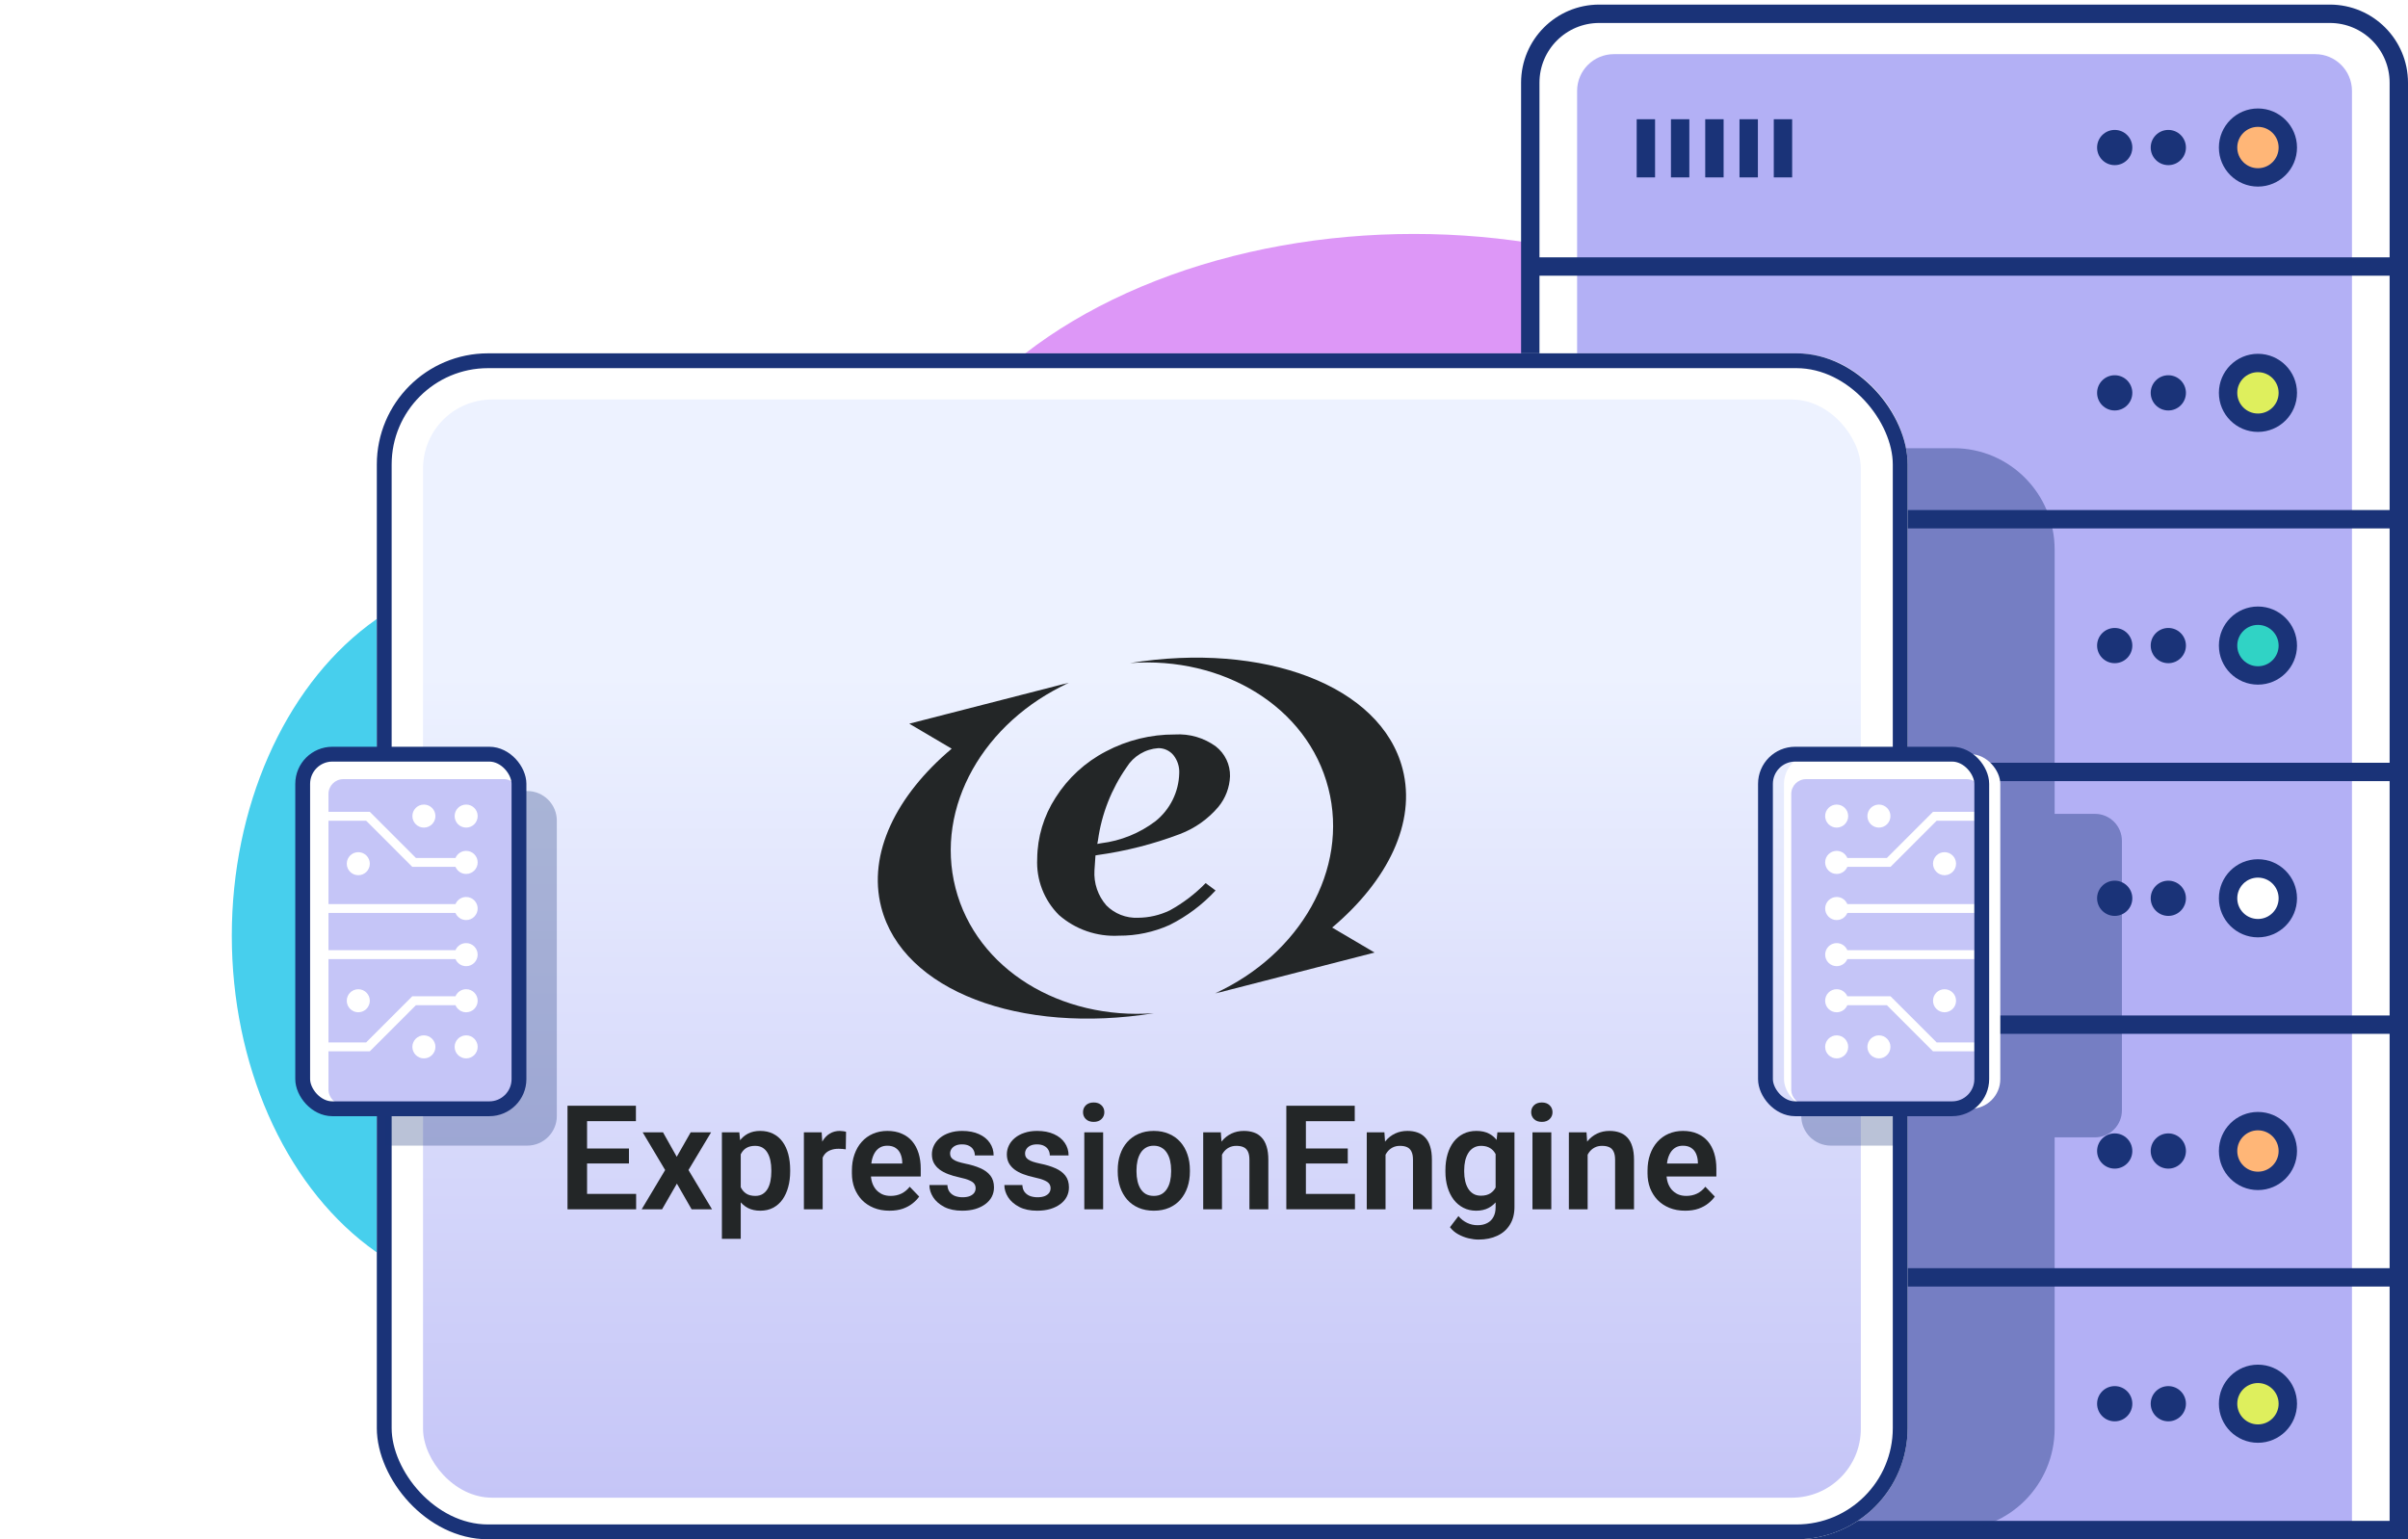 <svg width="524" height="335" viewBox="0 0 524 335" fill="none" xmlns="http://www.w3.org/2000/svg">
<g filter="url(#filter0_f_4926_19965)">
<ellipse cx="109.695" cy="203.637" rx="59.253" ry="77.97" fill="#47CFED"/>
</g>
<g filter="url(#filter1_f_4926_19965)">
<ellipse cx="307.689" cy="126.957" rx="112.338" ry="76.043" fill="#DD97F7"/>
</g>
<g clip-path="url(#clip0_4926_19965)">
<path d="M333 18C333 9.716 339.716 3 348 3H507C515.284 3 522 9.716 522 18V333H333V18Z" fill="white"/>
<path d="M343.191 19.785C343.191 15.366 346.773 11.785 351.191 11.785H503.808C508.226 11.785 511.808 15.366 511.808 19.785V333H343.191V19.785Z" fill="#B3B0F5"/>
<path d="M332.915 58H521.85" stroke="#1A3378" stroke-width="4"/>
<path d="M332.915 113H521.85" stroke="#1A3378" stroke-width="4"/>
<path d="M332.915 168H521.85" stroke="#1A3378" stroke-width="4"/>
<path d="M332.915 223H521.85" stroke="#1A3378" stroke-width="4"/>
<path d="M332.915 278H521.85" stroke="#1A3378" stroke-width="4"/>
<circle cx="460.178" cy="85.5" r="3.833" fill="#1A3378"/>
<circle cx="491.347" cy="85.5" r="6.5" fill="#DEEF5D" stroke="#1A3378" stroke-width="4"/>
<circle cx="471.843" cy="85.5" r="3.833" fill="#1A3378"/>
<circle cx="491.347" cy="32.108" r="6.5" fill="#FFB677" stroke="#1A3378" stroke-width="4"/>
<circle cx="471.843" cy="32.108" r="3.833" fill="#1A3378"/>
<circle cx="460.178" cy="32.108" r="3.833" fill="#1A3378"/>
<circle cx="491.347" cy="140.5" r="6.5" fill="#30D3C5" stroke="#1A3378" stroke-width="4"/>
<circle cx="471.843" cy="140.5" r="3.833" fill="#1A3378"/>
<circle cx="460.178" cy="140.5" r="3.833" fill="#1A3378"/>
<circle cx="491.347" cy="195.5" r="6.5" fill="white" stroke="#1A3378" stroke-width="4"/>
<circle cx="471.843" cy="195.5" r="3.833" fill="#1A3378"/>
<circle cx="460.178" cy="195.5" r="3.833" fill="#1A3378"/>
<circle cx="491.347" cy="250.5" r="6.5" fill="#FFB677" stroke="#1A3378" stroke-width="4"/>
<circle cx="471.843" cy="250.5" r="3.833" fill="#1A3378"/>
<circle cx="460.178" cy="250.5" r="3.833" fill="#1A3378"/>
<circle cx="491.347" cy="305.5" r="6.5" fill="#DEEF5D" stroke="#1A3378" stroke-width="4"/>
<circle cx="471.843" cy="305.5" r="3.833" fill="#1A3378"/>
<circle cx="460.178" cy="305.5" r="3.833" fill="#1A3378"/>
<path d="M358.156 25.951L358.156 38.608" stroke="#1A3378" stroke-width="4"/>
<path d="M365.614 25.951L365.614 38.608" stroke="#1A3378" stroke-width="4"/>
<path d="M373.072 25.951L373.072 38.608" stroke="#1A3378" stroke-width="4"/>
<path d="M380.53 25.951L380.53 38.608" stroke="#1A3378" stroke-width="4"/>
<path d="M387.988 25.951L387.988 38.608" stroke="#1A3378" stroke-width="4"/>
</g>
<path d="M333 18C333 9.716 339.716 3 348 3H507C515.284 3 522 9.716 522 18V333H333V18Z" stroke="#1A3378" stroke-width="4"/>
<path opacity="0.4" d="M166.76 97.543C154.631 97.543 144.798 107.427 144.798 119.62V310.923C144.798 323.116 154.631 333 166.76 333H425.145C437.274 333 447.107 323.116 447.107 310.923V247.528H455.891C459.125 247.528 461.747 244.893 461.747 241.642V183.013C461.747 179.762 459.125 177.126 455.891 177.126H447.107V119.62C447.107 107.427 437.274 97.543 425.145 97.543H166.76Z" fill="#1A3378"/>
<rect x="87" y="81.898" width="323.113" height="248.102" rx="19.197" fill="white"/>
<rect x="87" y="81.898" width="323.113" height="248.102" rx="19.197" stroke="white" stroke-width="10"/>
<rect x="92.057" y="86.949" width="312.875" height="239" rx="15" fill="url(#paint0_linear_4926_19965)"/>
<g clip-path="url(#clip1_4926_19965)">
<path d="M138.428 259.839V263.182H126.45V259.839H138.428ZM127.75 240.65V263.182H123.494V240.65H127.75ZM136.865 249.951V253.216H126.45V249.951H136.865ZM138.381 240.65V244.008H126.45V240.65H138.381Z" fill="#232627"/>
<path d="M144.277 246.438L147.264 251.761L150.297 246.438H154.738L149.817 254.64L154.94 263.182H150.498L147.295 257.595L144.076 263.182H139.635L144.741 254.64L139.851 246.438H144.277Z" fill="#232627"/>
<path d="M161.191 249.657V269.619H157.091V246.438H160.882L161.191 249.657ZM171.947 254.64V254.965C171.947 256.182 171.802 257.312 171.513 258.354C171.235 259.385 170.822 260.288 170.275 261.062C169.729 261.825 169.048 262.424 168.233 262.857C167.428 263.28 166.499 263.491 165.447 263.491C164.415 263.491 163.518 263.295 162.754 262.903C161.991 262.501 161.346 261.933 160.82 261.201C160.294 260.469 159.871 259.617 159.551 258.648C159.242 257.668 159.009 256.6 158.855 255.444V254.407C159.009 253.18 159.242 252.066 159.551 251.065C159.871 250.054 160.294 249.182 160.82 248.45C161.346 247.707 161.986 247.134 162.739 246.732C163.502 246.329 164.395 246.128 165.416 246.128C166.479 246.128 167.412 246.329 168.217 246.732C169.032 247.134 169.718 247.712 170.275 248.465C170.832 249.218 171.25 250.116 171.529 251.158C171.807 252.2 171.947 253.36 171.947 254.64ZM167.846 254.965V254.64C167.846 253.897 167.779 253.211 167.645 252.581C167.51 251.942 167.304 251.385 167.026 250.91C166.747 250.425 166.386 250.049 165.942 249.78C165.499 249.512 164.962 249.378 164.333 249.378C163.704 249.378 163.162 249.481 162.708 249.688C162.254 249.894 161.883 250.188 161.594 250.57C161.305 250.951 161.078 251.405 160.913 251.931C160.758 252.447 160.655 253.02 160.603 253.649V256.218C160.696 256.981 160.877 257.668 161.145 258.276C161.413 258.885 161.805 259.37 162.321 259.731C162.847 260.092 163.528 260.272 164.364 260.272C164.993 260.272 165.53 260.133 165.973 259.855C166.417 259.576 166.778 259.194 167.057 258.71C167.335 258.214 167.536 257.647 167.66 257.007C167.784 256.368 167.846 255.687 167.846 254.965Z" fill="#232627"/>
<path d="M179.019 249.858V263.182H174.933V246.438H178.802L179.019 249.858ZM184.11 246.329L184.048 250.136C183.821 250.095 183.563 250.064 183.274 250.043C182.996 250.023 182.733 250.013 182.485 250.013C181.856 250.013 181.304 250.1 180.829 250.276C180.355 250.441 179.958 250.683 179.638 251.003C179.328 251.323 179.091 251.715 178.926 252.179C178.761 252.633 178.668 253.149 178.647 253.727L177.765 253.618C177.765 252.556 177.874 251.57 178.09 250.662C178.307 249.755 178.622 248.96 179.034 248.279C179.447 247.598 179.963 247.072 180.582 246.701C181.211 246.319 181.933 246.128 182.748 246.128C182.975 246.128 183.218 246.149 183.476 246.19C183.744 246.221 183.955 246.268 184.11 246.329Z" fill="#232627"/>
<path d="M193.565 263.491C192.296 263.491 191.156 263.285 190.145 262.872C189.134 262.46 188.273 261.887 187.561 261.155C186.859 260.412 186.318 259.55 185.936 258.57C185.565 257.58 185.379 256.517 185.379 255.382V254.763C185.379 253.474 185.565 252.303 185.936 251.251C186.308 250.188 186.834 249.275 187.515 248.511C188.195 247.748 189.01 247.16 189.96 246.747C190.909 246.335 191.956 246.128 193.101 246.128C194.287 246.128 195.335 246.329 196.243 246.732C197.15 247.124 197.909 247.681 198.517 248.403C199.126 249.125 199.585 249.992 199.895 251.003C200.204 252.004 200.359 253.113 200.359 254.33V256.048H187.236V253.231H196.335V252.922C196.315 252.272 196.191 251.679 195.964 251.142C195.737 250.595 195.386 250.162 194.912 249.842C194.437 249.512 193.823 249.347 193.07 249.347C192.461 249.347 191.93 249.481 191.476 249.749C191.033 250.007 190.661 250.379 190.362 250.864C190.073 251.338 189.856 251.906 189.712 252.566C189.568 253.226 189.495 253.959 189.495 254.763V255.382C189.495 256.084 189.588 256.734 189.774 257.332C189.97 257.931 190.254 258.452 190.625 258.895C191.007 259.329 191.461 259.669 191.987 259.917C192.523 260.154 193.132 260.272 193.813 260.272C194.669 260.272 195.443 260.107 196.134 259.777C196.836 259.437 197.444 258.936 197.96 258.276L200.018 260.412C199.668 260.928 199.193 261.423 198.595 261.897C198.007 262.372 197.295 262.759 196.459 263.058C195.624 263.347 194.659 263.491 193.565 263.491Z" fill="#232627"/>
<path d="M212.306 258.601C212.306 258.25 212.213 257.936 212.027 257.657C211.841 257.379 211.491 257.126 210.975 256.899C210.469 256.662 209.726 256.44 208.746 256.233C207.88 256.048 207.08 255.816 206.348 255.537C205.615 255.259 204.986 254.923 204.46 254.531C203.934 254.129 203.521 253.659 203.222 253.123C202.933 252.576 202.788 251.947 202.788 251.235C202.788 250.544 202.938 249.894 203.237 249.285C203.536 248.666 203.97 248.125 204.537 247.66C205.105 247.186 205.796 246.814 206.611 246.546C207.426 246.268 208.344 246.128 209.365 246.128C210.789 246.128 212.012 246.36 213.033 246.825C214.065 247.289 214.854 247.929 215.401 248.744C215.947 249.548 216.221 250.456 216.221 251.467H212.135C212.135 251.024 212.032 250.621 211.826 250.26C211.63 249.899 211.326 249.61 210.913 249.394C210.5 249.167 209.979 249.053 209.35 249.053C208.782 249.053 208.303 249.146 207.911 249.332C207.529 249.517 207.24 249.76 207.044 250.059C206.848 250.358 206.75 250.688 206.75 251.049C206.75 251.318 206.802 251.56 206.905 251.777C207.018 251.983 207.199 252.174 207.446 252.349C207.694 252.525 208.029 252.685 208.452 252.829C208.886 252.973 209.417 253.113 210.046 253.247C211.295 253.494 212.383 253.825 213.312 254.237C214.25 254.64 214.983 255.176 215.509 255.847C216.035 256.517 216.298 257.373 216.298 258.415C216.298 259.158 216.138 259.839 215.819 260.458C215.499 261.067 215.034 261.598 214.426 262.052C213.817 262.506 213.09 262.862 212.244 263.12C211.398 263.368 210.443 263.491 209.381 263.491C207.844 263.491 206.544 263.218 205.481 262.671C204.419 262.114 203.614 261.412 203.067 260.567C202.52 259.71 202.247 258.823 202.247 257.905H206.162C206.193 258.555 206.368 259.076 206.688 259.468C207.008 259.86 207.41 260.144 207.895 260.319C208.39 260.484 208.911 260.567 209.458 260.567C210.077 260.567 210.598 260.484 211.021 260.319C211.444 260.144 211.764 259.911 211.981 259.623C212.197 259.323 212.306 258.983 212.306 258.601Z" fill="#232627"/>
<path d="M228.616 258.601C228.616 258.25 228.524 257.936 228.338 257.657C228.152 257.379 227.801 257.126 227.286 256.899C226.78 256.662 226.037 256.44 225.057 256.233C224.191 256.048 223.391 255.816 222.658 255.537C221.926 255.259 221.297 254.923 220.771 254.531C220.244 254.129 219.832 253.659 219.533 253.123C219.244 252.576 219.099 251.947 219.099 251.235C219.099 250.544 219.249 249.894 219.548 249.285C219.847 248.666 220.28 248.125 220.848 247.66C221.415 247.186 222.107 246.814 222.922 246.546C223.737 246.268 224.655 246.128 225.676 246.128C227.1 246.128 228.322 246.36 229.344 246.825C230.375 247.289 231.165 247.929 231.711 248.744C232.258 249.548 232.532 250.456 232.532 251.467H228.446C228.446 251.024 228.343 250.621 228.137 250.26C227.941 249.899 227.636 249.61 227.224 249.394C226.811 249.167 226.29 249.053 225.661 249.053C225.093 249.053 224.614 249.146 224.221 249.332C223.84 249.517 223.551 249.76 223.355 250.059C223.159 250.358 223.061 250.688 223.061 251.049C223.061 251.318 223.112 251.56 223.216 251.777C223.329 251.983 223.51 252.174 223.757 252.349C224.005 252.525 224.34 252.685 224.763 252.829C225.196 252.973 225.728 253.113 226.357 253.247C227.605 253.494 228.694 253.825 229.622 254.237C230.561 254.64 231.294 255.176 231.82 255.847C232.346 256.517 232.609 257.373 232.609 258.415C232.609 259.158 232.449 259.839 232.129 260.458C231.809 261.067 231.345 261.598 230.736 262.052C230.128 262.506 229.4 262.862 228.554 263.12C227.709 263.368 226.754 263.491 225.692 263.491C224.154 263.491 222.855 263.218 221.792 262.671C220.729 262.114 219.925 261.412 219.378 260.567C218.831 259.71 218.558 258.823 218.558 257.905H222.473C222.504 258.555 222.679 259.076 222.999 259.468C223.319 259.86 223.721 260.144 224.206 260.319C224.701 260.484 225.222 260.567 225.769 260.567C226.388 260.567 226.909 260.484 227.332 260.319C227.755 260.144 228.075 259.911 228.291 259.623C228.508 259.323 228.616 258.983 228.616 258.601Z" fill="#232627"/>
<path d="M240.052 246.438V263.182H235.952V246.438H240.052ZM235.673 242.058C235.673 241.45 235.879 240.944 236.292 240.542C236.715 240.139 237.282 239.938 237.994 239.938C238.706 239.938 239.268 240.139 239.681 240.542C240.104 240.944 240.316 241.45 240.316 242.058C240.316 242.657 240.104 243.157 239.681 243.559C239.268 243.962 238.706 244.163 237.994 244.163C237.282 244.163 236.715 243.962 236.292 243.559C235.879 243.157 235.673 242.657 235.673 242.058Z" fill="#232627"/>
<path d="M243.225 254.98V254.655C243.225 253.427 243.4 252.298 243.751 251.266C244.102 250.224 244.612 249.321 245.283 248.558C245.954 247.794 246.774 247.201 247.744 246.778C248.713 246.345 249.817 246.128 251.055 246.128C252.314 246.128 253.428 246.345 254.398 246.778C255.378 247.201 256.203 247.794 256.874 248.558C257.544 249.321 258.055 250.224 258.406 251.266C258.757 252.298 258.932 253.427 258.932 254.655V254.98C258.932 256.197 258.757 257.327 258.406 258.369C258.055 259.401 257.544 260.303 256.874 261.077C256.203 261.841 255.383 262.434 254.413 262.857C253.444 263.28 252.335 263.491 251.086 263.491C249.848 263.491 248.739 263.28 247.759 262.857C246.779 262.434 245.954 261.841 245.283 261.077C244.612 260.303 244.102 259.401 243.751 258.369C243.4 257.327 243.225 256.197 243.225 254.98ZM247.31 254.655V254.98C247.31 255.713 247.383 256.399 247.527 257.038C247.671 257.678 247.893 258.24 248.192 258.725C248.492 259.21 248.878 259.592 249.353 259.87C249.838 260.138 250.416 260.272 251.086 260.272C251.746 260.272 252.314 260.138 252.788 259.87C253.263 259.592 253.65 259.21 253.949 258.725C254.259 258.24 254.486 257.678 254.63 257.038C254.774 256.399 254.847 255.713 254.847 254.98V254.655C254.847 253.933 254.774 253.257 254.63 252.628C254.486 251.988 254.259 251.426 253.949 250.941C253.65 250.446 253.258 250.059 252.773 249.78C252.298 249.492 251.726 249.347 251.055 249.347C250.395 249.347 249.828 249.492 249.353 249.78C248.878 250.059 248.492 250.446 248.192 250.941C247.893 251.426 247.671 251.988 247.527 252.628C247.383 253.257 247.31 253.933 247.31 254.655Z" fill="#232627"/>
<path d="M265.911 250.013V263.182H261.826V246.438H265.664L265.911 250.013ZM265.261 254.206H264.054C264.065 252.989 264.23 251.885 264.55 250.895C264.869 249.904 265.318 249.053 265.896 248.341C266.484 247.629 267.18 247.083 267.985 246.701C268.79 246.319 269.687 246.128 270.678 246.128C271.482 246.128 272.21 246.242 272.86 246.469C273.51 246.696 274.067 247.057 274.531 247.552C275.006 248.047 275.367 248.697 275.614 249.502C275.872 250.296 276.001 251.276 276.001 252.442V263.182H271.885V252.411C271.885 251.648 271.771 251.044 271.544 250.601C271.328 250.157 271.008 249.842 270.585 249.657C270.172 249.471 269.661 249.378 269.053 249.378C268.423 249.378 267.872 249.507 267.397 249.765C266.933 250.013 266.541 250.358 266.221 250.802C265.911 251.245 265.674 251.756 265.509 252.334C265.344 252.912 265.261 253.536 265.261 254.206Z" fill="#232627"/>
<path d="M294.85 259.839V263.182H282.872V259.839H294.85ZM284.172 240.65V263.182H279.916V240.65H284.172ZM293.287 249.951V253.216H282.872V249.951H293.287ZM294.803 240.65V244.008H282.872V240.65H294.803Z" fill="#232627"/>
<path d="M301.504 250.013V263.182H297.419V246.438H301.256L301.504 250.013ZM300.854 254.206H299.647C299.657 252.989 299.822 251.885 300.142 250.895C300.462 249.904 300.911 249.053 301.489 248.341C302.077 247.629 302.773 247.083 303.578 246.701C304.382 246.319 305.28 246.128 306.27 246.128C307.075 246.128 307.802 246.242 308.452 246.469C309.102 246.696 309.659 247.057 310.124 247.552C310.598 248.047 310.959 248.697 311.207 249.502C311.465 250.296 311.594 251.276 311.594 252.442V263.182H307.477V252.411C307.477 251.648 307.364 251.044 307.137 250.601C306.92 250.157 306.601 249.842 306.178 249.657C305.765 249.471 305.254 249.378 304.645 249.378C304.016 249.378 303.464 249.507 302.99 249.765C302.525 250.013 302.133 250.358 301.814 250.802C301.504 251.245 301.267 251.756 301.102 252.334C300.937 252.912 300.854 253.536 300.854 254.206Z" fill="#232627"/>
<path d="M325.846 246.438H329.56V262.671C329.56 264.188 329.23 265.472 328.57 266.524C327.92 267.587 327.007 268.392 325.831 268.939C324.655 269.496 323.288 269.774 321.73 269.774C321.059 269.774 320.332 269.681 319.548 269.496C318.774 269.31 318.026 269.016 317.304 268.614C316.592 268.222 315.999 267.711 315.524 267.082L317.366 264.667C317.923 265.317 318.552 265.807 319.254 266.138C319.956 266.478 320.714 266.648 321.529 266.648C322.354 266.648 323.056 266.493 323.633 266.184C324.221 265.885 324.67 265.441 324.98 264.853C325.3 264.275 325.459 263.564 325.459 262.718V250.26L325.846 246.438ZM314.534 255.011V254.686C314.534 253.407 314.689 252.246 314.998 251.204C315.308 250.152 315.751 249.249 316.329 248.496C316.917 247.743 317.624 247.16 318.449 246.747C319.285 246.335 320.224 246.128 321.266 246.128C322.37 246.128 323.298 246.329 324.051 246.732C324.815 247.134 325.444 247.707 325.939 248.45C326.445 249.192 326.837 250.074 327.115 251.096C327.404 252.107 327.626 253.221 327.781 254.438V255.32C327.636 256.507 327.404 257.595 327.084 258.586C326.775 259.576 326.362 260.443 325.846 261.186C325.331 261.918 324.691 262.485 323.927 262.888C323.164 263.29 322.266 263.491 321.235 263.491C320.203 263.491 319.275 263.28 318.449 262.857C317.624 262.434 316.917 261.841 316.329 261.077C315.751 260.314 315.308 259.416 314.998 258.385C314.689 257.353 314.534 256.228 314.534 255.011ZM318.619 254.686V255.011C318.619 255.733 318.692 256.409 318.836 257.038C318.981 257.668 319.202 258.225 319.502 258.71C319.801 259.184 320.177 259.555 320.631 259.824C321.085 260.092 321.627 260.226 322.256 260.226C323.102 260.226 323.793 260.051 324.33 259.7C324.877 259.339 325.289 258.849 325.568 258.23C325.857 257.6 326.042 256.894 326.125 256.11V253.68C326.073 253.061 325.96 252.489 325.784 251.962C325.619 251.436 325.387 250.982 325.088 250.601C324.789 250.219 324.407 249.92 323.943 249.703C323.479 249.486 322.927 249.378 322.287 249.378C321.668 249.378 321.126 249.517 320.662 249.796C320.198 250.064 319.816 250.441 319.517 250.926C319.218 251.41 318.991 251.973 318.836 252.612C318.692 253.252 318.619 253.943 318.619 254.686Z" fill="#232627"/>
<path d="M337.576 246.438V263.182H333.476V246.438H337.576ZM333.197 242.058C333.197 241.45 333.403 240.944 333.816 240.542C334.239 240.139 334.806 239.938 335.518 239.938C336.23 239.938 336.792 240.139 337.205 240.542C337.628 240.944 337.84 241.45 337.84 242.058C337.84 242.657 337.628 243.157 337.205 243.559C336.792 243.962 336.23 244.163 335.518 244.163C334.806 244.163 334.239 243.962 333.816 243.559C333.403 243.157 333.197 242.657 333.197 242.058Z" fill="#232627"/>
<path d="M345.484 250.013V263.182H341.399V246.438H345.237L345.484 250.013ZM344.834 254.206H343.627C343.638 252.989 343.803 251.885 344.122 250.895C344.442 249.904 344.891 249.053 345.469 248.341C346.057 247.629 346.753 247.083 347.558 246.701C348.363 246.319 349.26 246.128 350.251 246.128C351.055 246.128 351.783 246.242 352.433 246.469C353.083 246.696 353.64 247.057 354.104 247.552C354.578 248.047 354.94 248.697 355.187 249.502C355.445 250.296 355.574 251.276 355.574 252.442V263.182H351.458V252.411C351.458 251.648 351.344 251.044 351.117 250.601C350.901 250.157 350.581 249.842 350.158 249.657C349.745 249.471 349.234 249.378 348.626 249.378C347.996 249.378 347.444 249.507 346.97 249.765C346.506 250.013 346.114 250.358 345.794 250.802C345.484 251.245 345.247 251.756 345.082 252.334C344.917 252.912 344.834 253.536 344.834 254.206Z" fill="#232627"/>
<path d="M366.701 263.491C365.432 263.491 364.292 263.285 363.281 262.872C362.27 262.46 361.408 261.887 360.696 261.155C359.995 260.412 359.453 259.55 359.071 258.57C358.7 257.58 358.514 256.517 358.514 255.382V254.763C358.514 253.474 358.7 252.303 359.071 251.251C359.443 250.188 359.969 249.275 360.65 248.511C361.331 247.748 362.146 247.16 363.095 246.747C364.044 246.335 365.091 246.128 366.236 246.128C367.423 246.128 368.47 246.329 369.378 246.732C370.286 247.124 371.044 247.681 371.653 248.403C372.261 249.125 372.72 249.992 373.03 251.003C373.339 252.004 373.494 253.113 373.494 254.33V256.048H360.371V253.231H369.471V252.922C369.45 252.272 369.326 251.679 369.099 251.142C368.872 250.595 368.521 250.162 368.047 249.842C367.572 249.512 366.958 249.347 366.205 249.347C365.597 249.347 365.065 249.481 364.611 249.749C364.168 250.007 363.796 250.379 363.497 250.864C363.208 251.338 362.992 251.906 362.847 252.566C362.703 253.226 362.631 253.959 362.631 254.763V255.382C362.631 256.084 362.723 256.734 362.909 257.332C363.105 257.931 363.389 258.452 363.76 258.895C364.142 259.329 364.596 259.669 365.122 259.917C365.659 260.154 366.267 260.272 366.948 260.272C367.804 260.272 368.578 260.107 369.269 259.777C369.971 259.437 370.58 258.936 371.096 258.276L373.154 260.412C372.803 260.928 372.328 261.423 371.73 261.897C371.142 262.372 370.43 262.759 369.594 263.058C368.759 263.347 367.794 263.491 366.701 263.491Z" fill="#232627"/>
<path d="M262.357 192.196C260.066 194.55 257.435 196.552 254.552 198.135C252.391 199.178 250.023 199.725 247.621 199.737C246.348 199.792 245.078 199.58 243.893 199.114C242.708 198.649 241.634 197.941 240.742 197.036C238.915 194.937 237.989 192.207 238.162 189.435L238.385 186.166L238.84 186.088C244.971 185.241 250.985 183.707 256.77 181.515C260.015 180.282 262.891 178.248 265.129 175.603C266.68 173.719 267.569 171.381 267.66 168.946C267.688 167.7 267.424 166.464 266.889 165.337C266.354 164.209 265.562 163.222 264.578 162.452C262.001 160.571 258.843 159.651 255.655 159.85C250.428 159.823 245.276 161.089 240.66 163.532C236.176 165.858 232.395 169.33 229.703 173.592C227.129 177.562 225.743 182.179 225.705 186.905C225.592 189.159 225.954 191.411 226.768 193.517C227.582 195.623 228.829 197.537 230.43 199.134C234.021 202.283 238.712 203.9 243.49 203.636C247.292 203.661 251.055 202.866 254.519 201.304C258.28 199.425 261.669 196.883 264.52 193.801L262.357 192.196ZM238.93 182.844C239.723 177.136 241.86 171.696 245.168 166.969C245.901 165.784 246.906 164.79 248.101 164.069C249.295 163.349 250.645 162.922 252.039 162.824C252.665 162.815 253.285 162.945 253.854 163.205C254.423 163.465 254.927 163.847 255.329 164.325C256.23 165.447 256.686 166.86 256.61 168.295C256.56 170.301 256.073 172.273 255.181 174.072C254.29 175.872 253.016 177.457 251.448 178.718C247.997 181.336 243.909 182.993 239.602 183.519L238.78 183.67L238.93 182.844Z" fill="#232627"/>
<path d="M207.926 193.27C203.382 175.564 214.143 157.047 232.636 148.599C232.172 148.764 231.732 148.953 231.283 149.124C231.675 148.93 232.078 148.756 232.488 148.605L197.864 157.5L207.094 162.941C195.005 173.145 188.767 185.773 191.759 197.427C196.439 215.67 222.062 225.184 251.084 220.508C230.813 222.014 212.467 210.979 207.926 193.27Z" fill="#232627"/>
<path d="M289.058 171.536C293.603 189.243 282.845 207.762 264.348 216.21C264.81 216.042 265.252 215.853 265.701 215.682C265.31 215.879 264.908 216.053 264.496 216.204L299.12 207.309L289.89 201.871C301.977 191.667 308.215 179.033 305.225 167.383C300.545 149.142 274.919 139.626 245.9 144.307C266.178 142.795 284.538 153.83 289.058 171.536Z" fill="#232627"/>
</g>
<path opacity="0.3" d="M412.481 172.156L398.421 172.156C394.858 172.156 391.969 175.044 391.969 178.608V242.876C391.969 246.439 394.858 249.328 398.421 249.328L412.481 249.328V172.156Z" fill="#1A3378"/>
<rect x="83.613" y="78.511" width="329.887" height="254.876" rx="22.584" stroke="#1A3378" stroke-width="3.226"/>
<g filter="url(#filter2_d_4926_19965)">
<rect x="384.18" y="164.135" width="47.065" height="77.173" rx="6.453" fill="white"/>
</g>
<rect x="389.791" y="169.567" width="41.455" height="70.934" rx="3.226" fill="#C5C5F7"/>
<path d="M429.632 178.616H421.438L411.399 188.657H401.995C401.617 189.562 400.723 190.201 399.677 190.201C398.289 190.201 397.166 189.075 397.166 187.69C397.166 186.302 398.289 185.179 399.677 185.179C400.723 185.179 401.617 185.819 401.995 186.724H410.599L420.639 176.682H429.632V178.616Z" fill="white"/>
<path d="M402.18 177.607C402.18 176.222 401.058 175.1 399.673 175.1C398.289 175.1 397.166 176.222 397.166 177.607C397.166 178.992 398.289 180.114 399.673 180.114C401.058 180.114 402.18 178.992 402.18 177.607Z" fill="white"/>
<path d="M408.867 175.1C410.252 175.1 411.375 176.222 411.375 177.607C411.375 178.992 410.252 180.114 408.867 180.114C407.483 180.114 406.36 178.992 406.36 177.607C406.36 176.222 407.483 175.1 408.867 175.1Z" fill="white"/>
<path d="M425.653 187.969C425.653 189.354 424.531 190.476 423.146 190.476C421.761 190.476 420.639 189.354 420.639 187.969C420.639 186.584 421.761 185.462 423.146 185.462C424.531 185.462 425.653 186.584 425.653 187.969Z" fill="white"/>
<path d="M401.995 196.76H429.632V198.693H401.995C401.617 199.602 400.723 200.238 399.677 200.238C398.292 200.238 397.17 199.115 397.17 197.727C397.17 196.342 398.292 195.215 399.677 195.215C400.723 195.215 401.617 195.855 401.995 196.76Z" fill="white"/>
<path d="M429.632 226.871L421.438 226.871L411.399 216.83H401.995C401.617 215.925 400.723 215.286 399.677 215.286C398.289 215.286 397.166 216.412 397.166 217.797C397.166 219.185 398.289 220.308 399.677 220.308C400.723 220.308 401.617 219.668 401.995 218.763H410.599L420.639 228.805H429.632V226.871Z" fill="white"/>
<path d="M399.673 230.343C401.058 230.343 402.181 229.22 402.181 227.836C402.181 226.451 401.058 225.328 399.673 225.328C398.289 225.328 397.166 226.451 397.166 227.836C397.166 229.22 398.289 230.343 399.673 230.343Z" fill="white"/>
<path d="M408.868 230.343C410.252 230.343 411.375 229.22 411.375 227.836C411.375 226.451 410.252 225.328 408.868 225.328C407.483 225.328 406.36 226.451 406.36 227.836C406.36 229.22 407.483 230.343 408.868 230.343Z" fill="white"/>
<path d="M425.653 217.797C425.653 219.181 424.531 220.304 423.146 220.304C421.762 220.304 420.639 219.181 420.639 217.797C420.639 216.412 421.762 215.29 423.146 215.29C424.531 215.29 425.653 216.412 425.653 217.797Z" fill="white"/>
<path d="M401.995 206.795H429.632V208.728H401.995C401.617 209.637 400.724 210.273 399.677 210.273C398.293 210.273 397.17 209.15 397.17 207.762C397.17 206.377 398.293 205.251 399.677 205.251C400.724 205.251 401.617 205.89 401.995 206.795Z" fill="white"/>
<rect x="384.18" y="164.135" width="47.065" height="77.173" rx="6.453" stroke="#1A3378" stroke-width="3.226"/>
<rect x="65.869" y="164.135" width="47.065" height="77.173" rx="6.453" fill="white"/>
<path opacity="0.3" d="M83.864 172.156L114.719 172.156C118.283 172.156 121.172 175.044 121.172 178.608V242.876C121.172 246.439 118.283 249.328 114.719 249.328L83.864 249.328V172.156Z" fill="#1A3378"/>
<rect x="71.481" y="169.567" width="41.455" height="70.934" rx="3.226" fill="#C5C5F7"/>
<path d="M71.481 178.616H79.674L89.714 188.657H99.117C99.495 189.562 100.389 190.201 101.436 190.201C102.824 190.201 103.946 189.075 103.946 187.69C103.946 186.302 102.824 185.179 101.436 185.179C100.389 185.179 99.495 185.819 99.117 186.724H90.513L80.474 176.682H71.481V178.616Z" fill="white"/>
<path d="M98.932 177.607C98.932 176.222 100.054 175.1 101.439 175.1C102.824 175.1 103.946 176.222 103.946 177.607C103.946 178.992 102.824 180.114 101.439 180.114C100.054 180.114 98.932 178.992 98.932 177.607Z" fill="white"/>
<path d="M92.245 175.1C90.86 175.1 89.738 176.222 89.738 177.607C89.738 178.992 90.86 180.114 92.245 180.114C93.63 180.114 94.752 178.992 94.752 177.607C94.752 176.222 93.63 175.1 92.245 175.1Z" fill="white"/>
<path d="M75.459 187.969C75.459 189.354 76.582 190.476 77.966 190.476C79.351 190.476 80.474 189.354 80.474 187.969C80.474 186.584 79.351 185.462 77.966 185.462C76.582 185.462 75.459 186.584 75.459 187.969Z" fill="white"/>
<path d="M99.117 196.76H71.481V198.693H99.117C99.495 199.602 100.389 200.238 101.436 200.238C102.82 200.238 103.943 199.115 103.943 197.727C103.943 196.342 102.82 195.215 101.436 195.215C100.389 195.215 99.495 195.855 99.117 196.76Z" fill="white"/>
<path d="M71.48 226.871L79.674 226.871L89.713 216.83H99.117C99.495 215.925 100.389 215.286 101.435 215.286C102.823 215.286 103.946 216.412 103.946 217.797C103.946 219.185 102.823 220.308 101.435 220.308C100.389 220.308 99.495 219.668 99.117 218.763H90.513L80.473 228.805H71.48V226.871Z" fill="white"/>
<path d="M101.439 230.343C100.054 230.343 98.932 229.22 98.932 227.836C98.932 226.451 100.054 225.328 101.439 225.328C102.824 225.328 103.946 226.451 103.946 227.836C103.946 229.22 102.824 230.343 101.439 230.343Z" fill="white"/>
<path d="M92.245 230.343C90.86 230.343 89.737 229.22 89.737 227.836C89.737 226.451 90.86 225.328 92.245 225.328C93.629 225.328 94.752 226.451 94.752 227.836C94.752 229.22 93.629 230.343 92.245 230.343Z" fill="white"/>
<path d="M75.459 217.797C75.459 219.181 76.581 220.304 77.966 220.304C79.351 220.304 80.473 219.181 80.473 217.797C80.473 216.412 79.351 215.29 77.966 215.29C76.581 215.29 75.459 216.412 75.459 217.797Z" fill="white"/>
<path d="M99.117 206.795H71.48V208.728H99.117C99.495 209.637 100.389 210.273 101.435 210.273C102.82 210.273 103.942 209.15 103.942 207.762C103.942 206.377 102.82 205.251 101.435 205.251C100.389 205.251 99.495 205.89 99.117 206.795Z" fill="white"/>
<rect x="65.869" y="164.135" width="47.065" height="77.173" rx="6.453" stroke="#1A3378" stroke-width="3.226"/>
<defs>
<filter id="filter0_f_4926_19965" x="0.441" y="75.667" width="218.506" height="255.941" filterUnits="userSpaceOnUse" color-interpolation-filters="sRGB">
<feFlood flood-opacity="0" result="BackgroundImageFix"/>
<feBlend mode="normal" in="SourceGraphic" in2="BackgroundImageFix" result="shape"/>
<feGaussianBlur stdDeviation="25" result="effect1_foregroundBlur_4926_19965"/>
</filter>
<filter id="filter1_f_4926_19965" x="145.352" y="0.914" width="324.676" height="252.085" filterUnits="userSpaceOnUse" color-interpolation-filters="sRGB">
<feFlood flood-opacity="0" result="BackgroundImageFix"/>
<feBlend mode="normal" in="SourceGraphic" in2="BackgroundImageFix" result="shape"/>
<feGaussianBlur stdDeviation="25" result="effect1_foregroundBlur_4926_19965"/>
</filter>
<filter id="filter2_d_4926_19965" x="380.147" y="156.069" width="63.197" height="93.304" filterUnits="userSpaceOnUse" color-interpolation-filters="sRGB">
<feFlood flood-opacity="0" result="BackgroundImageFix"/>
<feColorMatrix in="SourceAlpha" type="matrix" values="0 0 0 0 0 0 0 0 0 0 0 0 0 0 0 0 0 0 127 0" result="hardAlpha"/>
<feOffset dx="4.033"/>
<feGaussianBlur stdDeviation="4.033"/>
<feComposite in2="hardAlpha" operator="out"/>
<feColorMatrix type="matrix" values="0 0 0 0 0.102 0 0 0 0 0.2 0 0 0 0 0.471 0 0 0 0.6 0"/>
<feBlend mode="normal" in2="BackgroundImageFix" result="effect1_dropShadow_4926_19965"/>
<feBlend mode="normal" in="SourceGraphic" in2="effect1_dropShadow_4926_19965" result="shape"/>
</filter>
<linearGradient id="paint0_linear_4926_19965" x1="248.494" y1="86.949" x2="248.494" y2="325.949" gradientUnits="userSpaceOnUse">
<stop offset="0.25" stop-color="#EDF2FF"/>
<stop offset="1" stop-color="#C5C5F7"/>
</linearGradient>
<clipPath id="clip0_4926_19965">
<path d="M333 18C333 9.716 339.716 3 348 3H507C515.284 3 522 9.716 522 18V333H333V18Z" fill="white"/>
</clipPath>
<clipPath id="clip1_4926_19965">
<rect width="250" height="180.65" fill="white" transform="translate(123.494 116.124)"/>
</clipPath>
</defs>
</svg>
